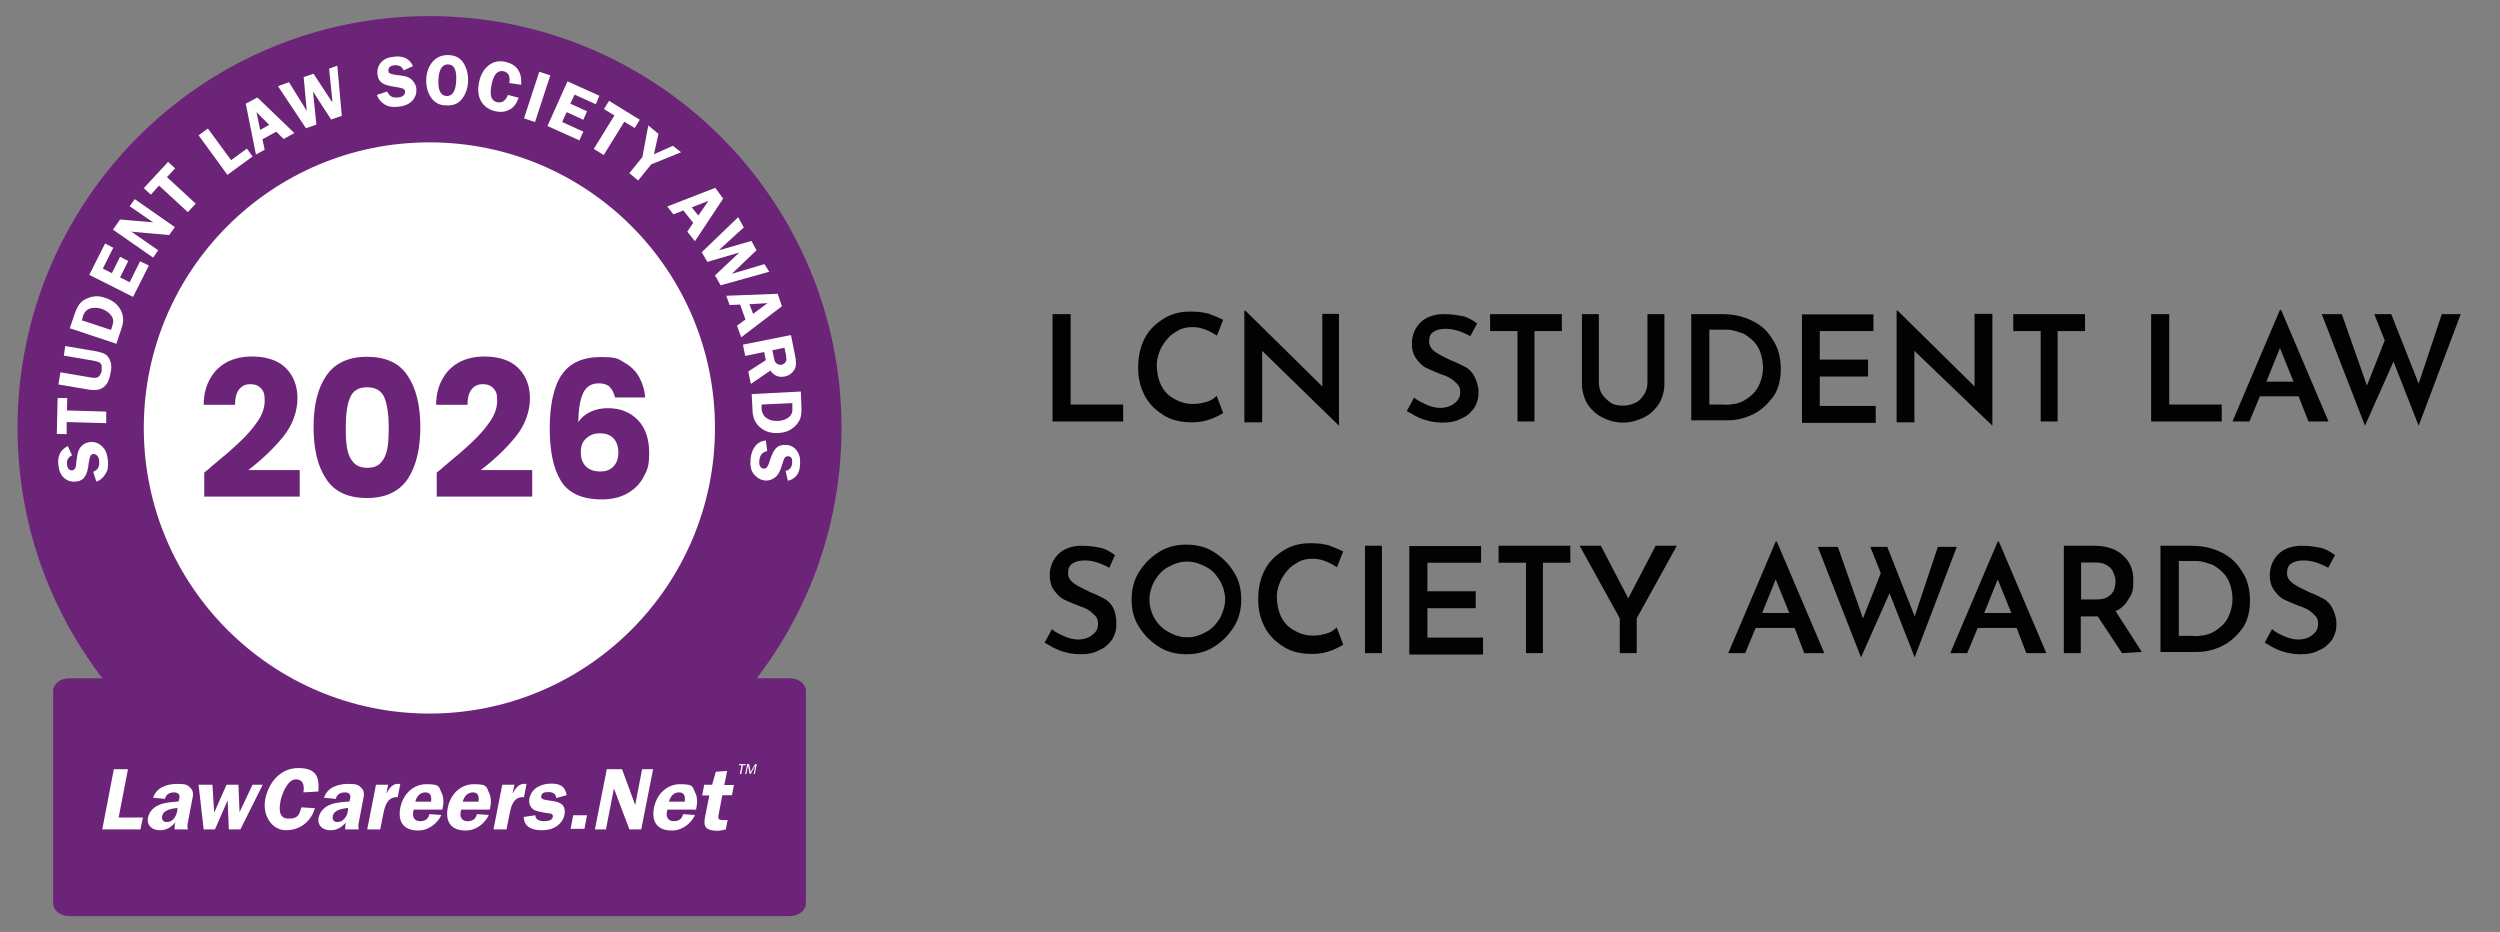 <?xml version="1.0" encoding="UTF-8"?>
<svg id="Layer_1" xmlns="http://www.w3.org/2000/svg" version="1.1" viewBox="0 0 885 329.9">
  <rect x="0" y="0" width="885" height="329.9" fill="#808080" stroke="none"/>
  <!-- Generator: Adobe Illustrator 29.5.1, SVG Export Plug-In . SVG Version: 2.1.0 Build 141)  -->
  <defs>
    <style>
      .st0 {
        fill: #020203;
      }

      .st1 {
        fill: #6c2478;
      }

      .st2 {
        fill: #fff;
      }
    </style>
  </defs>
  <g id="Layer_3">
    <path class="st1" d="M297.9,151.5c0,80.5-65.3,145.8-145.8,145.8S6.2,232,6.2,151.5,71.5,5.7,152,5.7s145.9,65.2,145.9,145.8Z"/>
    <g>
      <path class="st2" d="M24,157.9l1.5,3.3c-1.3.6-1.9,1.6-1.8,3.1.2,1.6.8,2.3,1.8,2.2.4,0,.7-.2,1-.6.3-.3.4-1,.5-2.1.2-1.8.4-3.1.7-4,.3-.9.8-1.6,1.5-2.2.7-.6,1.6-1,2.6-1.1,1.6-.2,3,.3,4.2,1.4,1.3,1.1,2,2.8,2.2,5.2.2,1.8,0,3.3-.8,4.6s-1.8,2.3-3.3,2.8l-1.1-3.5c1.6-.6,2.3-1.8,2.1-3.7,0-.9-.3-1.6-.7-2s-.9-.6-1.3-.6-.9.3-1.1.7-.4,1.3-.6,2.5c-.2,2.2-.7,3.9-1.4,4.9-.7,1-1.8,1.6-3.3,1.7-1.5.1-2.9-.3-4-1.3-1.2-1-1.8-2.5-2-4.4-.5-3.3.7-5.6,3.3-6.9Z"/>
      <path class="st2" d="M20.4,140.9h3.4c0,.1-.1,4.4-.1,4.4l13.9.4v4.1c0,0-14-.4-14-.4v4.3c-.1,0-3.5-.1-3.5-.1l.3-12.7Z"/>
      <path class="st2" d="M23.1,122.5l10.6,1.8c1.7.3,3,.7,3.7,1.2.8.5,1.3,1.4,1.7,2.5.4,1.1.4,2.5,0,4.2-.3,1.6-.7,2.9-1.4,3.8s-1.5,1.5-2.4,1.8c-1,.3-2.3.4-4,.1l-10.6-1.8.7-4.3,10.6,1.8c.9.2,1.6.2,2.1.1.5-.1.9-.3,1.2-.8s.6-1,.7-1.6c0-.8,0-1.4,0-1.9-.2-.5-.4-.9-.8-1.1-.4-.2-1.1-.4-2-.6l-10.6-1.8.5-3.4Z"/>
      <path class="st2" d="M24.7,116.2l1.7-5c.7-2,1.5-3.5,2.4-4.3s2.1-1.4,3.6-1.8,3.2-.3,5,.4c2.4.8,4.1,2.1,5.2,4,1.1,1.9,1.3,4.1.5,6.5l-1.9,5.7-16.5-5.5ZM29,113.4l10.3,3.4.5-1.6c.5-1.4.3-2.6-.5-3.6s-1.9-1.8-3.4-2.3c-1-.3-2-.4-3-.3s-1.7.4-2.3.9c-.5.5-.9,1.1-1.2,1.9l-.4,1.6Z"/>
      <path class="st2" d="M40.1,87.7l-3.7,7.4,3.2,1.6,2.9-5.8,2.9,1.5-2.9,5.8,3.4,1.7,3.7-7.4,3.1,1.5-5.6,11.1-15.5-7.8,5.6-11.1,2.9,1.5Z"/>
      <path class="st2" d="M47.7,70.5l14.2,9.9-2,2.8-13.5-1.2c.2.2.4.3.5.3.3,0,.5.3.6.4l8.5,5.9-1.8,2.6-14.2-9.9,2.5-3.6,11.8,1c-.4-.3-.8-.4-1-.6l-7.4-5.1,1.8-2.5Z"/>
      <path class="st2" d="M59.5,57.3l2.5,2.3-2.9,3.1,10.2,9.4-2.8,3-10.2-9.4-2.9,3.2-2.5-2.3,8.6-9.3Z"/>
      <path class="st2" d="M81.8,56.7l5.6-4.1,2,2.8-8.9,6.5-10.2-14,3.3-2.4,8.2,11.2Z"/>
      <path class="st2" d="M91.1,34.5l13.1,12.6-3.8,2.1-2.6-2.6-4.9,2.7.8,3.7-3.1,1.7-3.6-18,4.1-2.2ZM92.1,46l3.2-1.8-4.5-4.5,1.3,6.3Z"/>
      <path class="st2" d="M119.4,23.2l1.6,17.8-3.8,1.3-6.4-9.9,1.2,11.7-3.7,1.3-9.9-14.9,3.9-1.4,5.7,9.2s0,.2.3.5c0,0,.2.3.3.5l-1.1-12,3.5-1.2,6.6,10.1c0-.2,0-.6,0-1.1l-1.1-10.8,3-1.1Z"/>
      <path class="st2" d="M146.2,23.4l-3.3,1.5c-.6-1.3-1.6-1.9-3.1-1.8-1.6.1-2.3.7-2.3,1.8s.2.8.5,1c.3.3,1,.4,2.1.6,1.8.2,3.1.4,4,.7.8.3,1.6.8,2.2,1.6s1,1.6,1.1,2.6c.1,1.6-.3,3-1.4,4.2-1.1,1.2-2.8,2-5.2,2.2-1.8.2-3.3,0-4.6-.8s-2.2-1.8-2.8-3.4l3.7-1.2c.6,1.6,1.8,2.3,3.7,2.1.9,0,1.6-.3,2-.7s.6-.8.6-1.3-.3-.9-.7-1.1-1.3-.4-2.5-.6c-2.2-.3-3.9-.7-4.9-1.4-1-.7-1.6-1.8-1.7-3.3-.1-1.5.3-2.9,1.3-4,1-1.2,2.5-1.8,4.4-2,3.4-.5,5.7.7,6.9,3.3Z"/>
      <path class="st2" d="M157.8,37.3c-2.3,0-4.1-1.1-5.3-2.9-1.2-1.8-1.7-4-1.6-6.4.1-2.5.9-4.6,2.3-6.2s3.3-2.4,5.7-2.3,4.2,1.1,5.3,3,1.6,4,1.5,6.3c-.1,2.5-.9,4.6-2.2,6.3-1.3,1.6-3.2,2.4-5.7,2.2ZM158.7,22.8c-2.1-.1-3.3,1.7-3.5,5.4-.2,3.7.8,5.7,2.9,5.8,2.1,0,3.2-1.7,3.4-5.4.2-3.8-.7-5.7-2.8-5.8Z"/>
      <path class="st2" d="M184.5,30l-4.2-.6c.4-2.4-.3-3.8-2.1-4.2-2.1-.4-3.5,1.2-4.2,4.9-.4,2.1-.4,3.6,0,4.5.4.9,1.1,1.4,2.1,1.6,1.6.3,2.9-.5,3.7-2.6l3.8,1c-.7,2-1.7,3.4-3.2,4.2s-3.1,1-5,.6c-2.2-.5-3.9-1.6-5-3.4s-1.4-4.1-.8-6.9c.5-2.6,1.6-4.5,3.3-5.9s3.7-1.8,6.1-1.3c4,1,5.8,3.6,5.5,8.1Z"/>
      <path class="st2" d="M194.8,26.7l-5.4,16.5-3.9-1.3,5.4-16.5,3.9,1.3Z"/>
      <path class="st2" d="M210.9,36.9l-7.5-3.4-1.5,3.2,5.9,2.7-1.3,3-5.9-2.7-1.6,3.5,7.5,3.4-1.4,3.1-11.3-5.1,7.1-15.8,11.3,5.1-1.3,3Z"/>
      <path class="st2" d="M226.5,42.4l-1.8,2.9-3.7-2.2-7.3,11.8-3.5-2.2,7.3-11.8-3.7-2.3,1.8-2.9,10.9,6.7Z"/>
      <path class="st2" d="M241.1,53.9l-10.6,4.3-4.6,5.7-3.1-2.6,4.6-5.7,2.1-11.2,3.6,3-1.6,7.2,6.7-3,2.9,2.3Z"/>
      <path class="st2" d="M256,70.3l-10,15.1-2.7-3.4,2.1-3.1-3.5-4.4-3.5,1.4-2.2-2.8,17-6.6,2.8,3.8ZM244.9,73.4l2.3,2.9,3.6-5.2-5.9,2.3Z"/>
      <path class="st2" d="M272.3,96.2l-17.2,4.8-2-3.5,8.6-8.1-11.3,3.3-2-3.4,12.9-12.4,2,3.6-8,7.3s-.2.2-.4.4c-.1,0-.2.2-.4.4l11.5-3.3,1.8,3.3-8.7,8.3c.2,0,.6-.2,1.1-.3l10.4-3.1,1.7,2.7Z"/>
      <path class="st2" d="M276.8,108.4l-14.4,11-1.5-4.1,3-2.2-1.9-5.3-3.7.2-1.2-3.3,18.2-.7,1.5,4.4ZM265.3,107.7l1.3,3.4,5.1-3.8-6.4.4Z"/>
      <path class="st2" d="M270.5,124.6l-6.7,1.4-.8-4,17-3.4,1.5,7.5c.3,1.4.3,2.5.2,3.4s-.6,1.7-1.3,2.4c-.7.7-1.6,1.2-2.7,1.4-2,.4-3.7-.3-5-2.1l-6.9,4.7-.9-4.4,6.2-4-.6-2.9ZM277.7,123.1l-4.3.9.5,2.4c.2.8.3,1.4.5,1.7s.5.6.9.8.9.3,1.4.2.9-.3,1.2-.7c.3-.4.5-.7.5-1.1s-.1-1-.2-1.9l-.5-2.3Z"/>
      <path class="st2" d="M283.5,138.6l.2,5.3c.1,2.2-.1,3.8-.7,4.9s-1.4,2.1-2.7,3-2.9,1.4-4.8,1.5c-2.5.1-4.6-.5-6.3-1.9-1.7-1.4-2.7-3.4-2.8-5.9l-.3-6,17.4-.9ZM280.5,142.7l-10.9.5v1.7c.2,1.5.8,2.5,1.9,3.2s2.4,1,3.9.9c1,0,2-.3,2.9-.7.9-.5,1.5-1,1.8-1.6s.5-1.4.4-2.2v-1.8Z"/>
      <path class="st2" d="M278.9,170.2l-.8-3.5c1.4-.3,2.2-1.2,2.3-2.7.2-1.6-.3-2.4-1.3-2.5-.4,0-.8.1-1.1.3-.3.3-.6.9-.9,2-.5,1.7-1,3-1.5,3.8-.4.8-1.1,1.4-2,1.9s-1.8.7-2.8.6c-1.6-.2-2.8-.9-3.9-2.2s-1.4-3.1-1.2-5.5c.2-1.8.7-3.2,1.6-4.4s2.2-1.9,3.8-2.1l.5,3.8c-1.7.3-2.6,1.4-2.8,3.3-.1.9,0,1.6.3,2.1s.7.8,1.2.8.9-.1,1.2-.5.7-1.2,1-2.3c.7-2.2,1.4-3.7,2.3-4.5.9-.9,2.1-1.2,3.6-1.1,1.5.1,2.8.8,3.7,2.1.9,1.2,1.3,2.8,1.1,4.7,0,3.2-1.5,5.2-4.3,5.9Z"/>
    </g>
    <path class="st1" d="M285.3,244.6c0-2.5-2.6-4.5-5.8-4.5H24.6c-3.2,0-5.8,2-5.8,4.5v75.2c0,2.5,2.6,4.5,5.8,4.5h254.9c3.2,0,5.8-2,5.8-4.5v-75.2Z"/>
    <path class="st2" d="M152,50.4c-55.8,0-101.1,45.3-101.1,101.1s45.3,101.1,101.1,101.1,101.1-45.3,101.1-101.1-45.2-101.1-101.1-101.1Z"/>
    <g>
      <g>
        <path class="st2" d="M62.9,286c-1.8.2-5.1.6-5.5,2.9-.2,1.2.3,2.1,1.6,2.1s1.9-.5,2.6-1.3c.8-1,1-1.9,1.2-3v-.7h.1ZM61.8,293.6c0-.8,0-1.7.3-2.5-1.7,1.9-3.2,2.8-5.6,2.8s-4.7-1.5-4.1-4.5c.5-2.3,2.2-3.9,4.5-4.7,1.9-.7,4.5-.8,6.4-1v-.4c.2-.7.5-1.5,0-2.1-.3-.5-1-.7-1.7-.7-1.5,0-2.9.7-3.2,2.3l-4.2-.4c1.2-3.8,5.2-4.9,8.5-4.9s3.7.4,4.7,1.4c1.4,1.3.9,3,.5,4.9l-1.4,7.4c-.2.8-.2,1.6,0,2.4h-4.7"/>
        <polyline class="st2" points="85.1 293.6 81 293.6 80.6 283.5 80.5 283.5 76.1 293.6 72.1 293.6 70.3 277.8 75.2 277.8 75.8 287.5 75.9 287.5 80.2 277.8 84.4 277.8 84.8 287.5 84.8 287.5 89.4 277.8 93 277.8 85.1 293.6"/>
        <polyline class="st2" points="50.6 289.4 49.7 293.6 36.2 293.6 40.3 272.3 45.3 272.3 42 289.4 50.6 289.4"/>
        <path class="st2" d="M107.4,280.5c.4-2.4,0-4.6-2.7-4.6s-4.7,4.6-5.3,7.2c-.6,2.9-1,6.7,2.8,6.7s3.8-2,4.5-4l4.8.3c-1.5,4.9-5.4,7.8-10.3,7.8s-8.4-5.2-7.3-11c1.2-5.9,5.3-11,11.7-11s7.5,3.1,7.1,8.3l-5.3.3"/>
        <path class="st2" d="M123.3,286c-1.8.2-5.1.6-5.5,2.9-.2,1.2.3,2.1,1.6,2.1s1.9-.5,2.6-1.3c.9-1,1-1.9,1.2-3v-.7h.1ZM122.2,293.6c0-.8,0-1.7.3-2.5-1.7,1.9-3.2,2.8-5.6,2.8s-4.7-1.5-4.1-4.5c.5-2.3,2.2-3.9,4.5-4.7,1.9-.7,4.5-.8,6.5-1v-.4c.2-.7.4-1.5,0-2.1-.3-.5-1-.7-1.7-.7-1.5,0-2.9.7-3.2,2.3l-4.2-.4c1.2-3.8,5.2-4.9,8.5-4.9s3.7.4,4.7,1.4c1.4,1.3.9,3,.5,4.9l-1.4,7.4c-.2.8-.2,1.6,0,2.4h-4.8"/>
        <path class="st2" d="M137.4,277.8l-.6,3h.1c.8-1.7,2.1-3.4,4-3.3h.8c0,.1-.9,4.7-.9,4.7-3.4-.2-4.4,2.6-5,5.4l-1.2,6h-4.6l3.1-15.8h4.3"/>
        <path class="st2" d="M152.6,283.8c.2-1.7,0-3.3-2-3.3s-3.1,1.5-3.6,3.3h5.6ZM146.5,286.5l-.2.8c-.4,1.9.4,3.4,2.4,3.4s3-1,3.3-2.5l4.2.3c-.2.8-2.9,5.5-8.2,5.5s-7.2-3.3-6.3-8,4.4-8.4,9.3-8.4,4.3,1,5.2,2.8c1,1.8.9,4,.4,6.2h-10.1"/>
        <path class="st2" d="M169.4,283.8c.2-1.7,0-3.3-2-3.3s-3.1,1.5-3.6,3.3h5.6ZM163.3,286.5l-.2.8c-.4,1.9.4,3.4,2.4,3.4s3-1,3.3-2.5l4.2.3c-.2.8-2.9,5.5-8.2,5.5s-7.2-3.3-6.3-8,4.4-8.4,9.3-8.4,4.3,1,5.2,2.8c1,1.8.9,4,.4,6.2h-10.1"/>
        <path class="st2" d="M182.1,277.8l-.6,3h.1c.8-1.7,2.1-3.4,4-3.3h.8c0,.1-.9,4.7-.9,4.7-3.5-.2-4.4,2.6-5,5.4l-1.2,6h-4.6l3.1-15.8h4.3"/>
        <path class="st2" d="M196.9,282.5c-.1-1.5-1.2-2.1-2.7-2.1s-2.4.2-2.6,1.4c-.6,3,9.6-.4,8.2,6.7-.3,1.6-1.4,3.1-2.9,4.1-1.6,1-3.4,1.3-5.2,1.3-3.3,0-6.2-1.1-6.3-4.7l4.1-.6c0,1.6,1.6,2.1,3.1,2.1s2.8-.3,3.1-1.5c.2-1.1-.7-1.2-1.5-1.3-1.1-.1-3.6-.6-4.5-.9-1.7-.6-2.7-2.3-2.3-4.3.8-3.9,4.4-5.3,7.8-5.3s4.9,1.2,5.4,4.1l-3.7,1"/>
        <polyline class="st2" points="227 293.6 222.8 293.6 217.4 279.3 217.3 279.3 214.5 293.6 210.6 293.6 214.8 272.3 220.2 272.3 224.8 284.8 224.9 284.8 227.3 272.3 231.2 272.3 227 293.6"/>
        <path class="st2" d="M248.6,281.4l.7-3.6h2.8l1.3-4.6,4-.3-1,5h3.4l-.7,3.6h-3.4l-1.2,6.3c-.4,1.8-.5,2.6,1.7,2.5h1.4c0-.1-.7,3.4-.7,3.4h-.3c-.9.2-1.8.4-2.6.4-1.3,0-3-.2-3.9-1-1.1-1.1-.7-3-.4-4.5l1.4-7h-2.5"/>
        <path class="st2" d="M242.4,283.8c.2-1.7,0-3.3-2-3.3s-3.1,1.5-3.6,3.3h5.6ZM236.3,286.5l-.2.8c-.4,1.9.4,3.4,2.4,3.4s3-1,3.3-2.5l4.2.3c-.2.8-2.9,5.5-8.2,5.5s-7.2-3.3-6.3-8,4.4-8.4,9.3-8.4,4.3,1,5.2,2.8c1,1.8.9,4,.4,6.2h-10.1"/>
        <polygon class="st2" points="261.9 274 262.2 272.5 262.5 270.9 262.1 270.9 261.6 270.9 261.6 270.7 261.6 270.5 262.8 270.5 264.1 270.5 264 270.7 264 270.9 263.5 270.9 263 270.9 262.7 272.5 262.4 274 262.2 274 261.9 274"/>
        <polygon class="st2" points="264.2 274 263.8 274 264.5 270.5 265.2 270.5 265.7 273.3 267.3 270.5 267.9 270.5 267.2 274 266.8 274 267.4 271 267.4 271 265.7 274 265.4 274 264.8 271 264.8 271 264.2 274"/>
      </g>
      <polyline class="st2" points="202 293.4 202.9 288.6 207.8 288.6 206.9 293.4 202 293.4"/>
    </g>
    <g id="Layer_11" data-name="Layer_1">
      <path class="st0" d="M379,111.2v32h18.6v6h-25v-38h6.4ZM433,146.2c-1.1.7-2.6,1.5-4.5,2.2s-4.1,1.1-6.3,1.1c-4.1,0-7.5-.7-10.4-2.6-3-1.9-5.2-4.1-6.7-7.1s-2.2-6-2.2-9.7.7-7.1,2.2-10.1,3.7-5.2,6.7-7.1,6-2.6,9.7-2.6,4.5.4,6.3.7c1.9.7,3.7,1.5,5.2,2.2l-2.2,5.6c-3-1.9-5.6-3-8.6-3s-4.5.7-6.3,1.9c-1.9,1.1-3.4,3-4.5,4.8-1.1,1.9-1.9,4.5-1.9,6.7s.4,4.8,1.5,7.1,2.6,3.7,4.5,4.8,4.1,1.9,6.7,1.9,3.4-.4,4.8-.7c1.5-.4,2.6-1.1,3.7-2.2l2.3,6.1ZM474,111.2v39.5h0l-27.2-26.5v25.3h-6.3v-39.5h.4l27.2,26.8v-25.7c-.1,0,5.9,0,5.9,0ZM520.5,119c-3.4-1.9-6.3-2.6-8.6-2.6s-3.4.4-4.5,1.1-1.5,1.9-1.5,3.4.7,2.6,2.2,3.7,3.4,1.9,5.6,3c1.9.7,3.4,1.5,4.8,2.2,1.5.7,2.6,1.9,3.4,3.4s1.5,3.4,1.5,5.6-.4,3.7-1.5,5.6c-1.1,1.5-2.6,3-4.5,3.7-1.9,1.1-4.1,1.5-6.7,1.5s-4.5-.4-6.7-1.1c-2.2-.7-4.1-1.9-6-3l2.6-4.8c1.1,1.1,3,1.9,4.5,2.6s3.4,1.1,4.8,1.1,3.4-.4,4.8-1.5c1.5-1.1,2.2-2.2,2.2-4.1s-.7-2.6-1.9-3.7c-1.1-1.1-2.6-1.9-4.8-2.6-1.9-.7-3.7-1.5-5.2-2.2s-2.6-1.9-3.7-3.4-1.5-3.4-1.5-5.2c0-3,1.1-5.6,3-7.5s4.8-3,8.2-3,4.8.4,6.7.7c1.9.4,3.7,1.5,5.2,2.6l-2.4,4.5ZM552.9,111.2v6h-9.7v32h-6v-32h-9.7v-6h25.4ZM566,135.4c0,1.5.4,3,1.1,4.1.7,1.1,1.9,2.2,3,3s2.6,1.1,4.5,1.1,3-.4,4.5-1.1c1.5-.7,2.2-1.9,3-3,.7-1.1,1.1-2.6,1.1-4.1v-24.2h6v24.6c0,2.6-.7,5.2-1.9,7.1s-3,3.7-5.2,4.8-4.8,1.9-7.5,1.9-5.2-.7-7.5-1.9c-2.2-1.1-4.1-3-5.2-4.8s-1.9-4.5-1.9-7.1v-24.6h6v24.2h0ZM598.8,111.2h10.8c4.8,0,8.6,1.1,11.9,3,3.4,1.9,5.2,4.5,6.7,7.1s2.2,6,2.2,9.3-.7,7.1-2.6,9.7-4.1,4.8-7.1,6.3-6,2.2-9.3,2.2h-12.7v-37.6h0ZM610.3,143.3c2.6,0,5.2-.4,7.1-1.5,1.9-1.1,3.7-2.6,4.8-4.5s1.9-4.5,1.9-7.1-.7-5.6-1.9-7.5c-1.1-1.9-3-3.4-4.8-4.5-1.9-.7-4.1-1.5-6-1.5h-6.3v26.5h5.2ZM663.2,111.2v6h-19v10.1h17.1v6h-17.1v10.4h19.8v6h-26.1v-38.4h25.3ZM705.3,111.2v39.5h0l-27.6-26.5v25.3h-6.3v-39.5h.4l27.2,26.8v-25.7c0,0,6.3,0,6.3,0ZM738.1,111.2v6h-9.7v32h-6v-32h-9.7v-6h25.4ZM767.9,111.2v32h18.6v6h-25v-38h6.4ZM813.7,140.3h-13.7l-3.7,8.9h-6l16.8-39.5h.4l16.8,39.5h-7.1l-3.5-8.9ZM811.9,135.1l-4.8-11.9-4.8,11.9h9.6ZM856.2,150.7l-8.9-22.7-10.1,22.7-15.3-39.5h7.1l8.9,25.3,6.3-16-3.7-9.3h6l9.7,24.6,8.2-24.6h6.7l-14.9,39.5ZM392.7,201c-3.4-1.9-6.3-2.6-8.6-2.6s-3.4.4-4.5,1.1-1.5,1.9-1.5,3.4.7,2.6,2.2,3.7c1.5,1.1,3.4,1.9,5.6,3,1.9.7,3.4,1.5,4.8,2.2s2.6,1.9,3.4,3.4c.7,1.5,1.1,3.4,1.1,5.6s-.4,3.7-1.5,5.6c-1.1,1.5-2.6,3-4.5,3.7-1.9,1.1-4.1,1.5-6.7,1.5s-4.5-.4-6.7-1.1-4.1-1.9-6-3l2.6-4.8c1.1,1.1,3,1.9,4.5,2.6s3.4,1.1,4.8,1.1,3.4-.4,4.8-1.5c1.5-1.1,2.2-2.2,2.2-4.1s-.7-2.6-1.9-3.7c-1.1-1.1-2.6-1.9-4.8-2.6-1.9-.7-3.7-1.5-5.2-2.2s-2.6-1.9-3.7-3.4-1.5-3.4-1.5-5.2c0-3,1.1-5.6,3-7.5s4.8-3,8.2-3,4.8.4,6.7.7c1.9.4,3.7,1.5,5.2,2.6l-2,4.5ZM400.6,212.2c0-3.4.7-6.7,2.6-9.7s4.1-5.2,7.1-7.1c3-1.9,6.3-2.6,9.7-2.6s6.7.7,9.7,2.6c3,1.9,5.2,4.1,7.1,7.1s2.6,6.3,2.6,9.7-.7,6.7-2.6,9.7-4.1,5.2-7.1,7.1c-3,1.9-6.3,2.6-9.7,2.6s-6.7-.7-9.7-2.6c-3-1.9-5.2-4.1-7.1-7.1-1.9-3-2.6-6-2.6-9.7ZM406.9,212.2c0,4.8,2.6,9.3,6.7,11.5,1.9,1.1,4.1,1.9,6.7,1.9s4.5-.7,6.7-1.9c2.2-1.1,3.7-3,4.8-4.8,1.1-1.9,1.9-4.5,1.9-6.7s-.7-4.8-1.9-6.7-2.6-3.7-4.8-4.8c-2.2-1.1-4.1-1.9-6.7-1.9s-4.5.7-6.7,1.9c-2.2,1.1-3.7,3-4.8,4.8s-1.9,4.5-1.9,6.7ZM475.5,228.2c-1.1.7-2.6,1.5-4.5,2.2s-4.1,1.1-6.3,1.1c-4.1,0-7.5-.7-10.4-2.6-3-1.9-5.2-4.1-6.7-7.1s-2.2-6-2.2-9.7.7-7.1,2.2-10.1,3.7-5.2,6.7-7.1c3-1.9,6-2.6,9.7-2.6s4.5.4,6.3.7c1.9.7,3.7,1.5,5.2,2.2l-2.2,5.6c-3-1.9-5.6-3-8.6-3s-4.5.7-6.3,1.9c-1.9,1.1-3.4,3-4.5,4.8-1.1,1.9-1.9,4.5-1.9,6.7s.4,4.8,1.5,7.1c1.1,2.2,2.6,3.7,4.5,4.8s4.1,1.9,6.7,1.9,3.4-.4,4.8-.7c1.5-.4,2.6-1.1,3.7-2.2l2.3,6.1ZM489.2,193.2v38h-6v-38h6ZM524.3,193.2v6h-19v10.1h17.1v6h-17.1v10.4h19.7v6h-26.1v-38.4h25.4ZM555.9,193.2v6h-9.7v32h-6v-32h-9.7v-6h25.4ZM593.6,193.2l-14.2,25.7v12.3h-6v-12.3l-14.2-25.7h7.5l9.7,18.6,9.7-18.6h7.5ZM635.3,222.3h-13.8l-3.7,8.9h-6l16.8-39.5h.4l16.8,39.5h-7.1l-3.4-8.9ZM633.4,217l-4.8-11.9-4.8,11.9h9.6ZM677.8,232.7l-8.9-22.7-10.1,22.7-15.3-39.1h7.1l8.9,25.3,6.3-16-3.7-9.3h6l9.7,24.6,8.2-24.6h6.7l-14.9,39.1ZM713.9,222.3h-13.8l-3.7,8.9h-6l16.8-39.5h.4l16.8,39.5h-7.1l-3.4-8.9ZM712,217l-4.8-11.9-4.8,11.9h9.6ZM751.2,231.2l-8.6-13h-6v13h-6v-38h10.8c4.1,0,7.8,1.1,10.1,3.4,2.6,2.2,3.7,5.2,3.7,8.9s-.4,4.5-1.5,6.3c-1.1,1.9-2.6,3.7-4.8,4.5l9.3,14.5-7,.4h0ZM736.6,212.2h5.6c2.6,0,4.1-.7,5.2-1.9s1.5-3,1.5-4.5-.4-1.9-.7-3c-.4-1.1-1.1-1.9-2.2-2.6-1.1-.7-2.2-1.1-4.1-1.1h-5.2v13.1h0ZM764.9,193.2h10.8c4.8,0,8.6,1.1,11.9,3s5.2,4.5,6.7,7.1,2.2,6,2.2,9.3-.7,7.1-2.6,9.7-4.1,4.8-7.1,6.3-6,2.2-9.3,2.2h-12.7v-37.6ZM776.5,225.2c2.6,0,5.2-.4,7.1-1.5s3.7-2.6,4.8-4.5,1.9-4.5,1.9-7.1-.7-5.6-1.9-7.5-3-3.4-4.8-4.5c-1.9-.7-4.1-1.5-6-1.5h-6.3v26.5h5.2ZM824.2,201c-3.4-1.9-6.3-2.6-8.6-2.6s-3.4.4-4.5,1.1-1.5,1.9-1.5,3.4.7,2.6,2.2,3.7c1.5,1.1,3.4,1.9,5.6,3,1.9.7,3.4,1.5,4.8,2.2,1.5.7,2.6,1.9,3.4,3.4s1.5,3.4,1.5,5.6-.4,3.7-1.5,5.6c-1.1,1.5-2.6,3-4.5,3.7-1.9,1.1-4.1,1.5-6.7,1.5s-4.5-.4-6.7-1.1c-2.2-.7-4.1-1.9-6-3l2.6-4.8c1.1,1.1,3,1.9,4.5,2.6,1.5.7,3.4,1.1,4.8,1.1s3.4-.4,4.8-1.5c1.5-1.1,2.2-2.2,2.2-4.1s-.7-2.6-1.9-3.7c-1.1-1.1-2.6-1.9-4.8-2.6-1.9-.7-3.7-1.5-5.2-2.2s-2.6-1.9-3.7-3.4-1.5-3.4-1.5-5.2c0-3,1.1-5.6,3-7.5s4.8-3,8.2-3,4.8.4,6.7.7c1.9.4,3.7,1.5,5.2,2.6l-2.4,4.5Z"/>
    </g>
  </g>
  <g>
    <path class="st1" d="M74.3,165.6c4.4-3.6,7.9-6.6,10.4-9,2.5-2.3,4.7-4.8,6.4-7.3,1.8-2.6,2.6-5,2.6-7.5s-.4-3.3-1.3-4.3c-.9-1-2.1-1.5-3.8-1.5s-3,.6-4,1.9c-1,1.3-1.4,3.1-1.4,5.4h-11.1c0-3.8.9-7,2.5-9.6,1.5-2.6,3.6-4.4,6.1-5.7,2.5-1.2,5.4-1.8,8.4-1.8,5.3,0,9.4,1.4,12.1,4.1,2.7,2.7,4.1,6.3,4.1,10.7s-1.6,9.3-4.9,13.4c-3.3,4.1-7.4,8.1-12.5,12h18.2v9.4h-33.8v-8.5c1.5-1.2,2.2-1.8,2.1-1.7Z"/>
    <path class="st1" d="M115.5,133c3-4.4,7.8-6.7,14.4-6.7s11.5,2.2,14.4,6.7c3,4.4,4.5,10.5,4.5,18.2s-1.5,13.9-4.5,18.4c-3,4.4-7.8,6.7-14.4,6.7s-11.5-2.2-14.4-6.7c-3-4.4-4.5-10.6-4.5-18.4s1.5-13.8,4.5-18.2ZM136.1,140.8c-1-2.4-3-3.7-6.1-3.7s-5.1,1.2-6.1,3.7c-1,2.4-1.5,5.9-1.5,10.5s.2,5.6.5,7.6c.4,2,1.1,3.6,2.2,4.8,1.1,1.2,2.7,1.9,4.9,1.9s3.8-.6,4.9-1.9c1.1-1.2,1.8-2.8,2.2-4.8.4-2,.5-4.5.5-7.6,0-4.5-.5-8-1.5-10.5Z"/>
    <path class="st1" d="M156.6,165.6c4.4-3.6,7.9-6.6,10.4-9,2.5-2.3,4.7-4.8,6.4-7.3,1.8-2.6,2.6-5,2.6-7.5s-.4-3.3-1.3-4.3c-.9-1-2.1-1.5-3.8-1.5s-3,.6-4,1.9c-1,1.3-1.4,3.1-1.4,5.4h-11.1c0-3.8.9-7,2.5-9.6,1.5-2.6,3.6-4.4,6.1-5.7,2.5-1.2,5.4-1.8,8.4-1.8,5.3,0,9.4,1.4,12.1,4.1,2.7,2.7,4.1,6.3,4.1,10.7s-1.6,9.3-4.9,13.4c-3.3,4.1-7.4,8.1-12.5,12h18.2v9.4h-33.8v-8.5c1.5-1.2,2.2-1.8,2.1-1.7Z"/>
    <path class="st1" d="M215.8,136.9c-.9-.8-2.2-1.2-3.8-1.2-2.6,0-4.4,1.1-5.5,3.3-1.1,2.2-1.7,5.7-1.8,10.5,1-1.6,2.4-2.8,4.3-3.7,1.9-.9,3.9-1.3,6.2-1.3,4.4,0,7.9,1.4,10.6,4.2,2.7,2.8,4,6.7,4,11.6s-.7,6.1-2,8.6c-1.3,2.5-3.3,4.4-5.8,5.8-2.5,1.4-5.5,2.1-9,2.1-6.9,0-11.7-2.2-14.4-6.5-2.7-4.3-4-10.6-4-18.7s1.4-14.9,4.3-19c2.8-4.1,7.4-6.2,13.7-6.2s6.2.7,8.5,2c2.3,1.3,4.1,3.1,5.2,5.2,1.2,2.2,1.9,4.5,2.1,7.1h-10.7c-.4-1.7-1-2.9-1.9-3.7ZM207.5,155.2c-1.3,1.1-1.9,2.8-1.9,4.9s.6,3.8,1.8,5c1.2,1.2,2.9,1.8,5.1,1.8s3.5-.6,4.7-1.8c1.1-1.2,1.7-2.8,1.7-4.9s-.6-3.8-1.7-5c-1.1-1.2-2.7-1.8-4.8-1.8s-3.5.6-4.8,1.7Z"/>
  </g>
</svg>